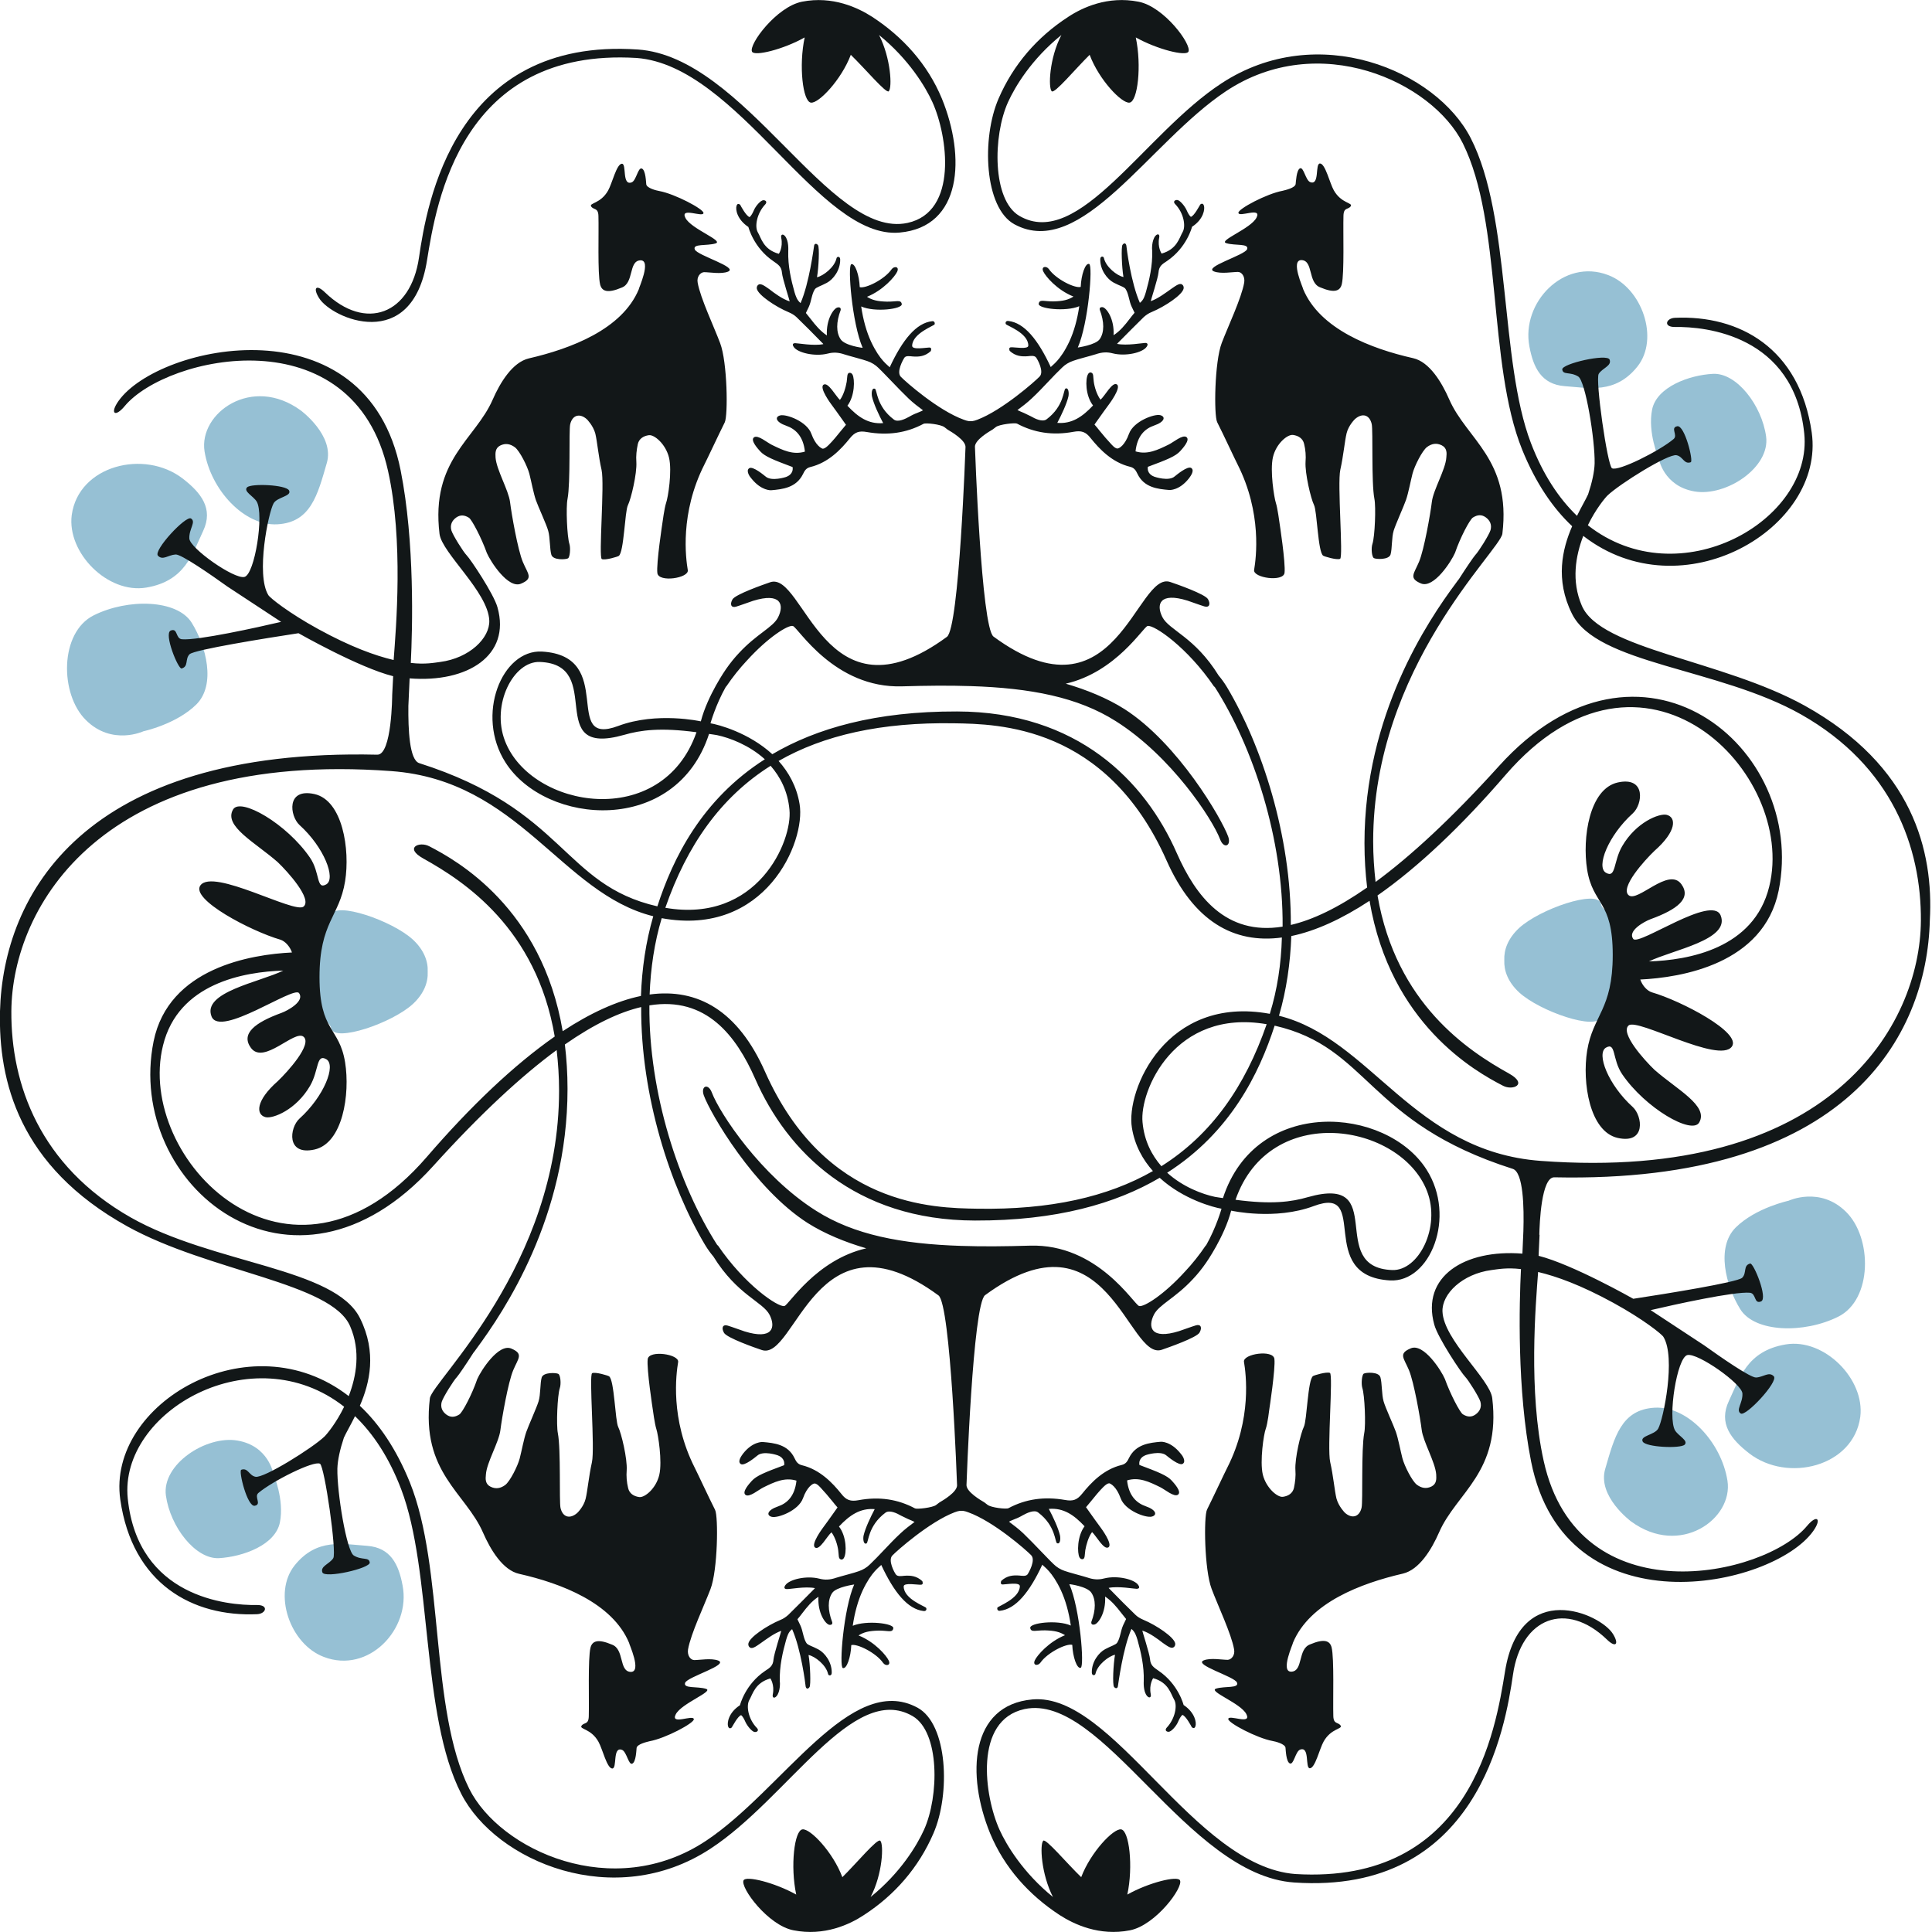 <?xml version="1.0" encoding="utf-8"?>
<!-- Generator: Adobe Illustrator 25.4.1, SVG Export Plug-In . SVG Version: 6.00 Build 0)  -->
<svg version="1.1" id="Calque_1" xmlns="http://www.w3.org/2000/svg" xmlns:xlink="http://www.w3.org/1999/xlink" x="0px" y="0px"
	 viewBox="0 0 800 800" style="enable-background:new 0 0 800 800;" xml:space="preserve">
<style type="text/css">
	.st0{fill:#96C0D4;}
	.st1{fill:#121718;}
</style>
<g>
	<g>
		<path class="st0" d="M166.7,656.5c-1.6-8.6-4.9-15.7-14.7-16.4c-9.8-0.7-20.8-3.4-30,8.1s-2,32.6,12.1,37.9
			C152.6,693.2,170.2,674.6,166.7,656.5z"/>
		<path class="st0" d="M113.2,610.3c0,0-1.9-11.6-14.9-13.8c-13-2.2-31.4,9.9-29.6,22.8c1.8,12.9,12.2,26.4,22,25.9
			c9.9-0.6,23.3-5.4,25.2-14.8C117.8,620.8,113.2,610.3,113.2,610.3z"/>
		<g>
			<path class="st0" d="M59.4,302.8c0,0-13,6.1-23.8-4.6c-10.9-10.7-11-36.3,3.2-43.4s34.6-6.6,40.6,3.1c6,9.7,10.1,25.6,1.9,33.8
				C73,299.9,59.4,302.8,59.4,302.8z"/>
			<path class="st0" d="M75.7,198.2c7.5,5.8,12.8,12.4,8.4,21.7c-4.4,9.3-7.4,20.7-23.5,23.4c-16,2.7-32.9-14.4-30.9-30
				C32.5,192.7,59.8,185.9,75.7,198.2z"/>
			<path class="st0" d="M124.6,170c0,0,14.1,10.4,10.7,21.8c-3.8,13.1-6.6,24.5-20.4,25.3c-13.8,0.8-27.7-14.4-30.2-30.2
				C82.2,171.1,104.3,155.1,124.6,170z"/>
		</g>
		<path class="st0" d="M131.4,387.8c0.9-9.2,4.2-3.5,5.8-9c1.6-5.6,25.1,2.3,33.8,10.3c4.6,4.3,6.3,9,6.1,13.3
			c0.2,4.3-1.5,9-6.1,13.3c-8.7,8-32.2,15.9-33.8,10.3c-1.6-5.6-4.9,0.2-5.8-9c-0.6-5.8-0.7-10.6-0.5-14.6
			C130.8,398.4,130.9,393.6,131.4,387.8z"/>
		<path class="st0" d="M633.3,143.5c1.6,8.6,4.9,15.7,14.7,16.4c9.8,0.7,20.8,3.4,30-8.1c9.2-11.5,2-32.6-12.1-37.9
			C647.4,106.8,629.8,125.4,633.3,143.5z"/>
		<path class="st0" d="M686.8,189.7c0,0,1.9,11.6,14.9,13.8c13,2.2,31.4-9.9,29.6-22.8c-1.8-12.9-12.2-26.4-22-25.9
			s-23.3,5.4-25.2,14.8C682.2,179.2,686.8,189.7,686.8,189.7z"/>
		<g>
			<path class="st0" d="M740.6,497.2c0,0,13-6.1,23.8,4.6c10.9,10.7,11,36.3-3.2,43.4c-14.2,7.1-34.6,6.6-40.6-3.1
				c-6-9.7-10.1-25.6-1.9-33.8C727,500.1,740.6,497.2,740.6,497.2z"/>
			<path class="st0" d="M724.3,601.8c-7.5-5.8-12.8-12.4-8.4-21.7c4.4-9.3,7.4-20.7,23.5-23.4c16-2.7,32.9,14.4,30.9,30
				C767.5,607.3,740.2,614.1,724.3,601.8z"/>
			<path class="st0" d="M675.4,630c0,0-14.1-10.4-10.7-21.8c3.8-13.1,6.6-24.5,20.4-25.3c13.8-0.8,27.7,14.4,30.2,30.2
				S695.7,644.9,675.4,630z"/>
		</g>
		<path class="st0" d="M668.6,412.2c-0.9,9.2-4.2,3.5-5.8,9c-1.6,5.6-25.1-2.3-33.8-10.3c-4.6-4.3-6.3-9-6.1-13.3
			c-0.2-4.3,1.5-9,6.1-13.3c8.7-8,32.2-15.9,33.8-10.3c1.6,5.6,4.9-0.2,5.8,9c0.6,5.8,0.7,10.6,0.5,14.6
			C669.2,401.6,669.1,406.4,668.6,412.2z"/>
	</g>
	<g>
		<path class="st1" d="M176.8,107.9c3.9-24.1,14.1-88.3,86.8-83.9c42.1,3.2,75.5,75.3,108.9,72.3c25.9-2.3,27.4-31.3,17.5-55.5
			c-5.9-14.2-16.1-25.5-28.8-33.8c-5.9-3.8-16.4-8.8-29.1-6.3c-10.6,2.1-22.2,17.8-20.7,20.7c1,2,12.9-0.9,21.8-5.9
			c-2.5,11.6-0.8,26.6,2.6,27c3.2,0.4,12.6-9.5,16.5-19.8c6,5.8,14.6,16.1,15.7,15.1c1.5-1.4,0.9-13.7-4-23.3
			c12.3,10,19.2,21.4,22.1,27.8c6.3,13.9,10.8,45.4-10.3,50c-32.4,7-67.3-68.8-111.7-71.8c0,0,0,0,0,0
			c-76.1-5.2-87.4,64.2-90.6,86.1c-3.4,23.6-22.1,30.7-38.9,14.5c-3.7-3.6-5.1-1.9-2.5,2.3C137.3,131.9,170.6,146.5,176.8,107.9z"/>
		<path class="st1" d="M623.2,692.1c-3.9,24.1-14.1,88.3-86.8,83.9c-42.1-3.2-75.5-75.3-108.9-72.3c-25.9,2.3-27.4,31.3-17.5,55.5
			c5.9,14.2,16.1,25.5,28.8,33.8c5.9,3.8,16.4,8.8,29.1,6.3c10.6-2.1,22.2-17.8,20.7-20.7c-1-2-12.9,0.9-21.8,5.9
			c2.5-11.6,0.8-26.6-2.6-27c-3.2-0.4-12.6,9.5-16.5,19.8c-6-5.8-14.6-16.1-15.7-15.1c-1.5,1.4-0.9,13.7,4,23.3
			c-12.3-10-19.2-21.4-22.1-27.8c-6.3-13.9-10.8-45.4,10.3-50c32.4-7,67.3,68.8,111.7,71.8c0,0,0,0,0,0
			c76.1,5.2,87.4-64.2,90.6-86.1c3.4-23.6,22.1-30.7,38.9-14.5c3.7,3.6,5.1,1.9,2.5-2.3C662.7,668.1,629.4,653.5,623.2,692.1z"/>
		<path class="st1" d="M747.3,292.2c-34.1-18.9-84.6-23.3-92.3-41.4c-4.4-10.2-2.6-20.6,0.6-28.9c41,31.8,100.2-3.2,94.6-42.8
			c-5-35-30-48.7-56.7-47.5c-3.7,0.2-4.9,3.9,0.2,3.8c12.2-0.2,49.2,3.2,53.4,44.1c3.7,36.1-51.8,67.7-89.6,38
			c3.2-6.6,7-11.2,8.1-12.3c5-4.8,25.2-17.4,28.6-16.7c2.7,0.5,3.1,3.9,5.9,2.9c1.2-0.4-2.5-15.5-5.6-14.9c-3,0.6,0.4,3.7-1.5,5.3
			c-5.8,4.9-22.9,13.5-25.5,12.1c-1.9-1.1-7-36.7-5.5-39.1s5.5-3.3,4.5-5.9c-1-2.6-19.9,1.7-19.6,4.1c0.3,2.4,3.2,0.8,6.6,2.9
			c3,1.8,7,26.3,6.8,36c-0.1,3.5-1.1,8-2.7,12.8c-1,2.2-2.8,5.2-4.6,8.9c-7.5-7.2-14.1-17.1-19.1-30.2c-13-34.1-8.1-93.4-24.9-126.2
			c-14.3-28-63.4-48.8-103.2-22.7c-32,20.9-59.1,69.2-83.7,54.9c-11.3-6.6-11-33.2-4.7-47.1c2.9-6.4,9.7-17.8,22.1-27.8
			c-5,9.5-5.5,21.9-4,23.3c1.2,1.1,9.8-9.3,15.7-15.1c3.9,10.4,13.3,20.2,16.5,19.8c3.4-0.4,5.1-15.3,2.6-27c9,5,20.8,7.9,21.8,5.9
			c1.5-2.9-10.1-18.7-20.7-20.7c-12.7-2.5-23.2,2.4-29.1,6.3c-12.8,8.3-22.7,19.7-28.8,33.8c-7.1,16.3-6,45.3,6.6,52.1
			c27.6,14.9,55.8-34,87.5-55.1c38.5-25.6,85.4-3.9,98.1,21.5c16.5,33.1,10.2,91.2,24.6,126.9c5.6,13.8,12.7,24.2,20.7,31.7
			c-4.1,9.4-7.1,22.1-0.1,36.2c10.3,21,60.8,22.4,95,41.8c37.7,21.4,49.7,55.1,49.5,85.4c-0.3,43-37.1,108.3-157.4,99.4
			c-52.9-3.9-70.3-50.6-108.4-60.1c3.1-10.6,4.7-21.8,5.1-33c10.1-2.1,21-7.1,32.4-14.6c8.6,51,43.8,70.7,55.3,76.6
			c4,2.1,10.5-0.6,2.4-5.1c-16.9-9.4-46.7-28.9-54.4-73.7c16.9-11.8,34.9-28.9,53-49.9c57.2-66.2,120.8-0.7,109.2,46.2
			c-6.3,25.8-33.6,30.5-49.8,31c9.8-4.8,33.7-8.9,29.7-19c-3.5-8.9-33.9,12.7-36.2,9.7c-2.5-3.3,4.5-7.2,7.2-8.2
			c11-4,17-8.6,12.7-14.5c-5.3-7.2-18.1,7.7-21.8,4.6c-3.7-3.1,6.6-14.5,10.7-18.4c9.2-8.1,9.1-13.9,5-14.9c-3-0.7-12.6,3-18.4,13
			c-3.7,6.4-2.5,13.4-6.7,11c-4.2-2.4,0.9-15.4,11.1-24.6c4.1-3.7,5.6-15.4-6.2-12.8c-11.8,2.6-14.8,23-12.7,36.1
			c2.4,14.8,10.6,12.5,10.6,35.3c0,22.8-8.2,24.9-10.6,39.7c-2.1,13.1,1,33.5,12.7,36.1c11.8,2.6,10.2-9.1,6.2-12.8
			c-10.2-9.2-15.2-22.2-11.1-24.6c4.2-2.4,2.5,4.8,6.7,11c9.6,14.1,28.9,25.2,31.9,20c4-6.9-9.3-13.7-18.5-21.8
			c-4.1-3.9-14.4-15.3-10.7-18.4c3.7-3.1,37.4,16,42.7,8.8c4.3-5.8-21-19-33.1-22.5c-1.9-0.6-3.9-2.7-4.8-5.3
			c16.8-0.8,51.1-6.3,57.3-36.8c12-59.5-57.4-116.3-115.8-51.6c-19.8,21.9-36.7,37.4-51.1,48c-0.6-5.3-1-10.9-1-16.8
			c0-72.2,52.6-120.4,53.5-127.4c3.7-30.7-14.8-39.1-22-55.6c-3.1-7.1-8.2-15.6-15-17.1c-17.3-3.9-38.6-12-45.5-28.6
			c0.2-0.1-5.5-12.2-0.6-12c4.9,0.3,2.5,9.4,7.7,11.3c5.9,2.5,8.2,1.5,8.9-1.3c1.1-4.6,0.5-21.8,0.7-28.4c0.1-3.6,2-2.4,3-3.9
			c1-1.5-3.9-1.1-7-6.6c-1.7-3-3.5-11-5.7-11.1c-2.2-0.1,0,9.3-4.1,7.7c-1.9-0.8-2.7-6.4-4.2-5.7s-1.7,5.8-1.8,6.5
			c-0.2,1.6-4.2,2.5-5.4,2.8c-6.6,1.2-18.4,7.5-18.3,9.1c0.1,2.1,9.8-2.6,7.5,2c-2.3,4.6-16.1,9.6-12.5,10.6c3.6,1.1,9.5,0,8.6,2.5
			c-1,2.5-18.3,7.4-13.7,9.2c2.9,1.1,7.6,0.2,9.9,0.2c1.5,0,3,1.8,2.6,4.4c-1.1,6.4-6.8,18.4-9.3,25c-3,7.8-3.3,29.9-1.9,32.8
			c2.4,4.7,7.7,16.1,8.4,17.4c10.3,20.3,7.7,39,6.9,43.8c-0.5,3.3,12.1,5.1,12.6,1.2c0.5-4-2.1-20.8-2.1-20.8s-0.8-6.1-1.5-8.2
			c-0.7-2.1-2.5-13.3-1.2-18.9c1.3-5.6,6-9.5,8.3-9.2c2.3,0.3,4.1,1.5,4.6,3.7c0.6,2.4,0.8,5,0.6,7.4c-0.3,4.8,2.2,15.3,3.5,17.9
			c1.3,2.6,1.6,19.5,3.8,21c0.4,0.3,5.6,1.9,7,1.3c1.4-0.6-1.2-31.1,0.1-36.9c1.3-5.8,1.8-11.8,2.6-15.1s3.4-5.8,3.5-5.9
			c3-2.6,6-1.8,6.9,2.1c0.6,2.7-0.2,24.2,1.1,30.9c0.7,3.4,0.2,15.7-0.8,18.7c-0.6,1.7-0.3,5.4,0.6,5.9c0.8,0.5,6.2,0.8,6.9-1.5
			c0.7-2.4,0.4-7,1.3-9.9c0.8-2.6,4.2-10.1,5.1-12.7c1-2.9,1.9-7.8,2.7-10.9c0.8-3.1,4-9.5,6-11c1.9-1.4,3.9-1.8,6.1-0.7
			c2.2,1.1,2.1,3.2,1.9,5c-0.3,5-5.4,13.4-6,18.4s-3.2,19.8-5.3,24.8c-2.1,5-4.4,6.8,0.8,9c5.3,2.2,12.6-9.2,14.1-12.7
			c2.1-6.2,6.1-13.8,7.4-14.6c1.9-1.2,3.6-1.3,5.3-0.1c1.8,1.3,2.6,3.1,2,5.3c-0.6,2-5,9-6.3,10.3c-0.8,0.9-3.8,5.3-6.8,10
			c-0.4,0.5-0.8,1-1.2,1.6C591.2,257.1,565,296,565,349.1c0,6.5,0.4,12.6,1.1,18.4c-12.2,8.5-22.6,13.4-31.6,15.5
			c0.2-36.9-12.1-74.4-26.4-98.4c-1.2-2-2.4-3.6-3.5-4.9c-9.9-16-20.5-18.7-23.3-24.2c-2.6-5.2-1.2-10.4,10.4-6.8
			c2.4,0.8,5,1.8,7,2.4c2,0.6,2.7-0.9,1.5-3c-1.2-2.1-12.9-6.2-15.6-7.1c-14.1-4.9-22.3,60-73.2,22.6c-5.1-3.7-7.7-78.6-7.7-78.7
			c0.1-2.8,5.7-6.1,7.4-7.1l1.3-1c1.5-1.1,7.8-1.8,8.7-1.4c7.1,3.8,14.8,5,23.4,3.4c3.3-0.6,5.1,0,7.1,2.6
			c3.7,4.6,8.9,10.1,16.4,11.9c1.6,0.4,2.3,1.4,3,2.9c2.7,5.7,8.4,6.3,13.2,6.7c0,0,4.1,0.3,8.1-4.8c0.5-0.7,2.5-3.2,1-4.3
			c-1.5-1.1-6.4,3.1-6.8,3.4c-2.5,2.3-8.5,0.2-8.5,0.2c-0.8-0.3-3.1-1.3-2.7-4.1c8.1-3,11.5-4.4,13.4-6.5c1-1.1,4.2-4.6,2.6-5.8
			c-1.6-1.2-5.5,2.2-7.4,3.1c-4.5,2.2-8.8,4.3-13.7,2.8c0.7-6.5,3.9-9.4,7.7-10.7c4.4-1.5,4.9-3.7,2.5-4.3c-2.4-0.6-11,2.5-12.9,7.7
			c-1.7,4.8-4.1,6.1-4.7,6.1c-0.6,0.1-1.4-0.4-2.5-1.6c-1.7-1.8-3.4-3.8-5.1-5.9c-0.6-0.8-1.3-1.6-2-2.4c0.6-0.8,1.1-1.6,1.7-2.4
			c1.5-2.1,2.9-4.1,4.4-6.1c0,0,5.1-6.8,3.2-8.1c-1.9-1.3-5,4.8-6.8,6.3c-1.5-2-2.5-5.2-2.8-7.5c-0.3-2.1,0-3.3-1-3.7
			c-0.4-0.2-1-0.1-1.4,0.7c-1.1,1.9-1.1,8.8,2.1,12.9c-4.4,4.7-8.8,7.7-14.8,7.2c1.8-3.4,3.9-7.9,4.6-10.9c0.3-1.3,0.1-3.9-1.2-3.3
			c-0.9,0.4-0.5,7.2-7.8,12.7c-1.7,1.3-4.8-0.2-6.5-1.2c-0.6-0.3-2.5-1.2-2.9-1.4c-1-0.4-1.9-0.8-2.7-1.2c2-1.5,4-3,5.9-4.8
			c2.5-2.3,4.8-4.8,7.1-7.2c1.8-1.9,3.6-3.8,5.5-5.6c1.2-1.2,2.8-2.2,4.6-2.8c1.5-0.6,7.8-2.2,9.3-2.7c2.6-0.9,4.7-1,7-0.4
			c5.4,1.4,12.5-0.3,14.1-2.7c0.7-1,0.4-1.6-0.6-1.6s-7.6,1.2-11.6,0.4c0-0.1,0.1-0.2,0.1-0.2l0.8-0.8c3.3-3.3,6.7-6.8,10.1-10.1
			c0.9-0.8,2-1.6,3.3-2.1c5.5-2.3,12.7-7.1,13.2-9.7c0.1-0.5,0-1-0.3-1.4c-1-1.2-2.5-0.1-4.8,1.5c-2,1.4-5.5,4.1-8.5,5.1
			c0-0.3,3-9.5,3.2-11.8c0.2-2.7,1.5-3.5,3.5-4.8c8.3-5.6,10.4-14.2,10.4-14.2c4.8-3.1,5.4-7.4,4.9-8.8c-0.5-1.4-1.5-0.4-1.5-0.4
			c-0.4,0.6-2.5,4.7-3.9,5.1c-0.8-0.7-1.3-1.8-1.8-2.9c-0.8-1.7-2.8-4.1-3.9-4.1c-1.1,0-1.7,0.8-0.8,1.7c3.6,3.7,4.5,9.2,3.1,11.6
			c-1.4,2.4-2.3,7.1-8.7,8.9c0,0-1.8-2.6-1-6.6c0.3-1.4-0.6-1.8-1.5-0.8c-1.7,1.9-1.5,6-1.4,6.2c0.2,6.2-1.2,12.1-2.6,17.1
			c-0.5,1.6-0.9,3.3-2.5,4.5c-3.7-8.3-5.5-22.6-5.6-23.7c-0.2-1.1-1-1.2-1.6-0.3c-0.6,0.8-0.3,9.3,0.4,13.3
			c-2.6-0.5-7.3-4.1-8.1-7.9c-0.2-0.8-1.5-0.8-1.5,0.5c-0.1,4.5,2.9,8.3,5.5,9.7c2.6,1.4,4.5,1.8,5,2.7c1.3,2,1.4,5,2.5,7.3
			c0.4,0.8,0.8,1.6,1.2,2.5c-0.7,0.8-1.4,1.7-2,2.5c-2,2.6-4,5.1-6.7,6.8c0.4-6.7-2.9-11.3-4.5-11.6c-1.6-0.2-1.2,1.1-1.2,1.1
			c1.9,5,1.9,9.3,0,12.1c-1.7,2.5-9.2,3.5-9.1,3.5c4.4-10.1,6.3-34.1,4.7-34.6c-1.6-0.5-3.3,4.5-3.5,9.5c-2.4,0.7-10.3-3.2-13.2-7.4
			c-1-1.4-3.3-1.1-2.3,1c0.9,2,5.7,7.7,12.5,10.4c-2.2,1.4-4.4,1.9-8.2,2c-3.8,0.1-5.9-1.1-6.2,1c-0.3,2,11.1,3.4,16.8,1
			c-0.8,5.5-2.2,10.5-4.1,14.6c-3.7,7.9-7.1,9.8-7.7,10.6c-5.3-11.4-11-18.4-17.6-19.1c-1-0.1-1.3,0.7-1,1.3
			c0.2,0.6,9.3,3.6,9.3,8.9c0,1.7-5.8,0.6-7.1,0.7c-1.3,0-0.6,1.5-0.6,1.5c2.4,2.2,4.9,2.4,7.5,2.2c1-0.1,2.7-0.4,3.4,0.5
			s3.4,5.9,1.5,7.9c-1.9,2-15.5,14-25.8,17.9c-1.8,0.7-2.6,0.6-2.8,0.6v0c0,0,0,0,0,0c0,0,0,0,0,0v0c-0.2,0-1,0.1-2.8-0.6
			C388.5,170,374.9,158,373,156c-1.9-2,0.9-7,1.5-7.9s2.3-0.6,3.4-0.5c2.6,0.2,5.1,0,7.5-2.2c0,0,0.7-1.5-0.6-1.5
			c-1.3,0-7.1,1.1-7.1-0.7c0.1-5.2,9.1-8.3,9.3-8.9s-0.1-1.4-1-1.3c-6.6,0.7-12.3,7.7-17.6,19.1c-0.7-0.9-4-2.7-7.7-10.6
			c-1.9-4.1-3.3-9.1-4.1-14.6c5.6,2.5,17.1,1.1,16.8-1c-0.3-2-2.4-0.9-6.2-1c-3.8-0.1-6-0.6-8.2-2c6.7-2.7,11.6-8.4,12.5-10.4
			c1-2.2-1.3-2.4-2.3-1c-2.9,4.2-10.8,8.1-13.2,7.4c-0.2-4.9-1.9-10-3.5-9.5s0.3,24.5,4.7,34.6c0,0.1-7.4-0.9-9.1-3.5
			c-1.9-2.8-1.9-7.1,0-12.1c0,0,0.3-1.4-1.2-1.1c-1.6,0.2-4.9,4.9-4.5,11.6c-2.7-1.8-4.7-4.2-6.7-6.8c-0.7-0.8-1.3-1.7-2-2.5
			c0.4-0.8,0.8-1.6,1.2-2.5c1.1-2.4,1.2-5.3,2.5-7.3c0.6-0.9,2.4-1.3,5-2.7c2.6-1.4,5.6-5.2,5.5-9.7c0-1.3-1.3-1.3-1.5-0.5
			c-0.8,3.8-5.6,7.4-8.1,7.9c0.7-4,1.1-12.4,0.4-13.3c-0.6-0.8-1.5-0.7-1.6,0.3c-0.2,1.1-2,15.4-5.6,23.7c-1.5-1.2-2-2.9-2.5-4.5
			c-1.4-5-2.8-10.9-2.6-17.1c0-0.2,0.3-4.3-1.4-6.2c-0.9-1-1.8-0.6-1.5,0.8c0.8,4-1,6.6-1,6.6c-6.5-1.8-7.3-6.6-8.7-8.9
			c-1.4-2.4-0.4-7.9,3.1-11.6c0.8-0.9,0.3-1.7-0.8-1.7s-3.2,2.4-3.9,4.1c-0.5,1.1-1,2.2-1.8,2.9c-1.4-0.4-3.6-4.5-3.9-5.1
			c0,0-1.1-1-1.5,0.4c-0.5,1.4,0.1,5.6,4.9,8.8c0,0,2.1,8.6,10.4,14.2c2,1.4,3.3,2.2,3.5,4.8c0.2,2.3,3.2,11.5,3.2,11.8
			c-3-0.9-6.6-3.6-8.5-5.1c-2.3-1.6-3.8-2.7-4.8-1.5c-0.3,0.4-0.4,0.9-0.3,1.4c0.6,2.6,7.7,7.4,13.2,9.7c1.2,0.5,2.4,1.2,3.3,2.1
			c3.4,3.3,6.8,6.7,10.1,10.1l0.8,0.8c0,0,0.1,0.1,0.1,0.2c-4,0.8-10.5-0.4-11.6-0.4s-1.3,0.6-0.6,1.6c1.5,2.3,8.6,4.1,14.1,2.7
			c2.3-0.6,4.4-0.5,7,0.4c1.5,0.5,7.7,2.1,9.3,2.7c1.8,0.6,3.4,1.6,4.6,2.8c1.9,1.8,3.7,3.8,5.5,5.6c2.3,2.4,4.7,4.9,7.1,7.2
			c1.9,1.8,3.9,3.3,5.9,4.8c-0.9,0.5-1.8,0.8-2.7,1.2c-0.4,0.1-2.3,1-2.9,1.4c-1.8,1-4.9,2.5-6.5,1.2c-7.3-5.5-6.9-12.4-7.8-12.7
			c-1.4-0.6-1.5,2-1.2,3.3c0.7,3,2.8,7.5,4.6,10.9c-6.1,0.5-10.4-2.5-14.8-7.2c3.1-4.1,3.1-11,2.1-12.9c-0.4-0.7-1-0.8-1.4-0.7
			c-0.9,0.3-0.7,1.5-1,3.7c-0.4,2.3-1.3,5.5-2.8,7.5c-1.7-1.5-4.9-7.6-6.8-6.3c-1.9,1.3,3.2,8.1,3.2,8.1c1.5,2,2.9,4,4.4,6.1
			c0.6,0.8,1.1,1.6,1.7,2.4c-0.7,0.8-1.3,1.6-2,2.4c-1.7,2.1-3.3,4.1-5.1,5.9c-1.1,1.1-1.9,1.6-2.5,1.6c-0.6-0.1-3-1.4-4.7-6.1
			c-1.8-5.2-10.4-8.3-12.9-7.7c-2.4,0.6-1.9,2.8,2.5,4.3c3.7,1.3,7,4.2,7.7,10.7c-4.9,1.5-9.2-0.6-13.7-2.8
			c-1.9-0.9-5.8-4.3-7.4-3.1c-1.6,1.2,1.6,4.7,2.6,5.8c1.9,2.1,5.4,3.5,13.4,6.5c0.4,2.8-1.9,3.8-2.7,4.1c0,0-6,2-8.5-0.2
			c-0.4-0.3-5.3-4.5-6.8-3.4c-1.5,1.1,0.4,3.7,1,4.3c4.1,5.1,8.1,4.8,8.1,4.8c4.7-0.4,10.4-1,13.2-6.7c0.7-1.5,1.4-2.5,3-2.9
			c7.5-1.8,12.7-7.3,16.4-11.9c2.1-2.6,3.8-3.2,7.1-2.6c8.6,1.5,16.3,0.4,23.4-3.4c0.9-0.5,7.2,0.2,8.7,1.4l1.3,1
			c1.7,1,7.3,4.3,7.4,7.1c0,0.1-2.6,75-7.7,78.7c-50.9,37.4-59.1-27.5-73.2-22.6c-2.6,0.9-14.4,5-15.6,7.1c-1.2,2.1-0.5,3.6,1.5,3
			c2-0.6,4.6-1.6,7-2.4c11.6-3.6,13,1.6,10.4,6.8c-2.1,4.2-8.8,6.8-16.2,14.8l0,0c-1.8,1.9-3.6,4.1-5.4,6.7c0,0-7.6,10.8-10.4,21.6
			c0,0-18.2-4.1-34.2,1.9c-23.8,8.9-0.3-29-31.6-30.8c-16.6-0.9-27.6,26.3-15.1,45.9c16.7,26.2,70.6,30.4,84.3-11.8
			c1.2,0.2,2.3,0.3,3.3,0.5c5.2,1.1,13.3,4.1,19.8,10c-26.2,16.7-38.1,41.1-44.5,60.9c-39.3-9-38-40-98.6-59.3
			c-4.1-1.3-4.6-14-4.5-23.7l0,0l0.5-11c0-0.2,0-0.3,0-0.3l0,0l0-0.1c24,1.9,42-9.5,36.4-29.4c-1.5-5.5-11.2-20-12.8-21.6
			c-1.3-1.3-5.7-8.3-6.3-10.3c-0.6-2.2,0.2-4,2-5.3c1.7-1.2,3.4-1.1,5.3,0.1c1.2,0.8,5.2,8.4,7.4,14.6c1.5,3.5,8.8,14.9,14.1,12.7
			c5.3-2.2,2.9-4,0.8-9c-2.1-5-4.7-19.9-5.3-24.8c-0.6-4.9-5.6-13.3-6-18.4c-0.1-1.9-0.2-3.9,1.9-5c2.2-1.1,4.2-0.7,6.1,0.7
			c2,1.5,5.2,7.9,6,11c0.8,3.1,1.7,8,2.7,10.9c0.9,2.6,4.4,10.1,5.1,12.7c0.8,2.8,0.6,7.5,1.3,9.9s6.1,2,6.9,1.5
			c0.8-0.5,1.1-4.2,0.6-5.9c-1-3-1.5-15.3-0.8-18.7c1.3-6.8,0.5-28.3,1.1-30.9c0.9-3.9,4-4.7,6.9-2.1c0.1,0.1,2.6,2.6,3.5,5.9
			c0.8,3.3,1.3,9.4,2.6,15.1c1.3,5.8-1.3,36.2,0.1,36.9c1.4,0.6,6.6-1,7-1.3c2.2-1.5,2.5-18.4,3.8-21c1.3-2.6,3.8-13.1,3.5-17.9
			c-0.2-2.5,0.1-5,0.6-7.4c0.5-2.2,2.3-3.4,4.6-3.7c2.2-0.3,6.9,3.6,8.3,9.2s-0.4,16.8-1.2,18.9c-0.7,2.1-1.5,8.2-1.5,8.2
			s-2.6,16.9-2.1,20.8c0.5,4,13.1,2.1,12.6-1.2c-0.8-4.8-3.4-23.5,6.9-43.8c0.7-1.3,6-12.6,8.4-17.4c1.4-2.9,1.1-24.9-1.9-32.8
			c-2.5-6.7-8.2-18.7-9.3-25c-0.5-2.5,1.1-4.3,2.6-4.4c2.4,0,7.1,0.9,9.9-0.2c4.6-1.8-12.7-6.7-13.7-9.2c-1-2.5,4.9-1.4,8.6-2.5
			c3.6-1.1-10.2-6-12.5-10.6s7.4,0,7.5-2c0.1-1.6-11.8-7.9-18.3-9.1c-1.2-0.2-5.2-1.2-5.4-2.8c-0.1-0.7-0.2-5.8-1.8-6.5
			c-1.6-0.7-2.3,4.9-4.2,5.7c-4.2,1.6-2-7.8-4.1-7.7c-2.2,0.1-4,8.1-5.7,11.1c-3.1,5.5-8,5.1-7,6.6c1,1.5,2.9,0.4,3,3.9
			c0.2,6.6-0.4,23.8,0.7,28.4c0.7,2.8,3,3.8,8.9,1.3c5.2-1.9,2.8-11,7.7-11.3c4.9-0.3-0.8,11.9-0.6,12
			c-6.9,16.6-28.2,24.6-45.5,28.6c-6.8,1.6-11.9,10-15,17.1c-7.2,16.5-25.7,24.9-22,55.6c1,7.9,20.1,24,20.6,35.8
			c0.3,7.3-8.2,15.6-20.3,17.2c-2.4,0.3-6.2,1.1-12.2,0.4c0.7-14,1.7-50-4.2-79.7c-14-70.6-100-52.4-116.8-28.8
			c-3.7,5.2-1.5,7,2.5,2.2c17.5-21.1,94.8-38,109.1,26.9c6.4,28.8,3.3,64.8,2.3,78.2c-7.6-1.8-17.7-5.4-31.2-12.8
			c-12.4-6.8-20.1-13-20.7-14.1c-5.2-8.5,0-34.1,2.2-38c1.5-2.6,7.6-2.9,6.4-5.3c-1.2-2.4-15.7-3-17.4-1.3c-1.6,1.7,2.6,3.6,4,5.9
			c3.1,5.3-0.8,30.2-5.1,31.2c-4.3,1-22.6-11.9-22.8-15.9s2.9-6.9,0.7-8.3c-2.1-1.4-15.7,13.2-13.7,15.4c2,2.1,4.2-0.3,7.3-0.5
			c2.3-0.2,14.8,8.5,21.5,13.3l22.2,14.6c-9.8,2.3-34.7,7.8-41.1,7.2c-2.7-0.3-1.6-4.8-4.6-3.6c-3,1.2,3.1,16.1,4.5,15.7
			c3-0.8,1.3-3.9,3.3-5.9c2-1.9,32-6.7,45.1-8.7c0,0,25.1,14.3,39.2,17.8l-0.4,7.8c0,0-0.1,24.9-6.2,24.7
			C34.2,309.7,1.3,370.7,0,418.7c-0.7,28.9,7.8,64.2,52.7,89.1c34.1,18.9,84.6,23.3,92.3,41.4c4.4,10.2,2.6,20.6-0.6,28.9
			c-41-31.8-100.2,3.2-94.6,42.8c5,35,30,48.7,56.7,47.5c3.7-0.2,4.9-3.9-0.2-3.8c-12.2,0.2-49.2-3.2-53.4-44.1
			c-3.7-36.1,51.8-67.7,89.6-38c-3.2,6.6-7,11.2-8.1,12.3c-5,4.8-25.2,17.4-28.6,16.7c-2.7-0.5-3.1-3.9-5.9-2.9
			c-1.2,0.4,2.5,15.5,5.6,14.9c3-0.6-0.4-3.7,1.5-5.3c5.8-4.9,22.9-13.5,25.5-12.1c1.9,1.1,7,36.7,5.5,39.1s-5.5,3.3-4.5,5.9
			c1,2.6,19.9-1.7,19.6-4.1c-0.3-2.4-3.2-0.8-6.6-2.9c-3-1.8-7-26.3-6.8-36c0.1-3.5,1.1-8,2.7-12.8c1-2.2,2.8-5.2,4.6-8.9
			c7.5,7.2,14.1,17.1,19.1,30.2c13,34.1,8.1,93.4,24.9,126.2c14.3,28,63.4,48.8,103.2,22.7c32-20.9,59.1-69.2,83.7-54.9
			c11.3,6.6,11,33.2,4.7,47.1c-2.9,6.4-9.7,17.8-22.1,27.8c5-9.5,5.5-21.9,4-23.3c-1.2-1.1-9.8,9.3-15.7,15.1
			c-3.9-10.4-13.3-20.2-16.5-19.8c-3.4,0.4-5.1,15.3-2.6,27c-9-5-20.8-7.9-21.8-5.9c-1.5,2.9,10.1,18.7,20.7,20.7
			c12.7,2.5,23.2-2.4,29.1-6.3c12.8-8.3,22.7-19.7,28.8-33.8c7.1-16.3,6-45.3-6.6-52.1c-27.6-14.9-55.8,34-87.5,55.1
			c-38.5,25.6-85.4,3.9-98.1-21.5c-16.5-33.1-10.2-91.2-24.6-126.9c-5.6-13.8-12.7-24.2-20.7-31.7c4.1-9.4,7.1-22.1,0.1-36.2
			c-10.3-21-60.8-22.4-95-41.8C16.5,482.7,4.5,449,4.7,418.7c0.3-43,37.1-108.3,157.4-99.4c52.9,3.9,70.3,50.6,108.4,60.1
			c-3.1,10.6-4.7,21.8-5.1,33c-10.1,2.1-21,7.1-32.4,14.6c-8.6-51-43.8-70.7-55.3-76.6c-4-2.1-10.5,0.6-2.4,5.1
			c16.9,9.4,46.8,28.9,54.4,73.7c-16.9,11.8-34.9,28.9-53,49.9c-57.2,66.2-120.8,0.7-109.2-46.2c6.3-25.8,33.6-30.5,49.8-31
			c-9.8,4.8-33.7,8.9-29.7,19c3.5,8.9,33.9-12.7,36.2-9.7c2.5,3.3-4.5,7.2-7.2,8.2c-11,4-17,8.6-12.7,14.5
			c5.3,7.2,18.1-7.7,21.8-4.6c3.7,3.1-6.6,14.5-10.7,18.4c-9.2,8.1-9.1,13.9-5,14.9c3,0.7,12.6-3,18.4-13c3.7-6.4,2.5-13.4,6.7-11
			c4.2,2.4-0.9,15.4-11.1,24.6c-4.1,3.7-5.6,15.4,6.2,12.8c11.8-2.6,14.8-23,12.7-36.1c-2.4-14.8-10.6-12.5-10.6-35.3
			c0-22.8,8.2-24.9,10.6-39.7c2.1-13.1-1-33.5-12.7-36.1c-11.8-2.6-10.2,9.1-6.2,12.8c10.2,9.2,15.2,22.2,11.1,24.6
			c-4.2,2.4-2.5-4.8-6.7-11c-9.6-14.1-28.9-25.2-31.9-20c-4,6.9,9.3,13.7,18.5,21.8c4.1,3.9,14.4,15.3,10.7,18.4
			c-3.7,3.1-37.4-16-42.7-8.8c-4.3,5.8,21,19,33.1,22.5c1.9,0.6,3.9,2.7,4.8,5.3c-16.8,0.8-51.1,6.3-57.3,36.8
			c-12,59.5,57.4,116.3,115.8,51.6c19.8-21.9,36.7-37.4,51.1-48c0.6,5.3,1,10.9,1,16.8c0,72.2-52.6,120.4-53.5,127.4
			c-3.7,30.7,14.8,39.1,22,55.6c3.1,7.1,8.2,15.6,15,17.1c17.3,3.9,38.6,12,45.5,28.6c-0.2,0.1,5.5,12.2,0.6,12
			c-4.9-0.3-2.5-9.4-7.7-11.3c-5.9-2.5-8.2-1.5-8.9,1.3c-1.1,4.6-0.5,21.8-0.7,28.4c-0.1,3.6-2,2.4-3,3.9c-1,1.5,3.9,1.1,7,6.6
			c1.7,3,3.5,11,5.7,11.1c2.2,0.1,0-9.3,4.1-7.7c1.9,0.8,2.7,6.4,4.2,5.7c1.6-0.7,1.7-5.8,1.8-6.5c0.2-1.6,4.2-2.5,5.4-2.8
			c6.6-1.2,18.4-7.5,18.3-9.1c-0.1-2.1-9.8,2.6-7.5-2c2.3-4.6,16.1-9.6,12.5-10.6c-3.6-1.1-9.5,0-8.6-2.5c1-2.5,18.3-7.4,13.7-9.2
			c-2.9-1.1-7.6-0.2-9.9-0.2c-1.5,0-3-1.8-2.6-4.4c1.1-6.4,6.8-18.4,9.3-25c3-7.8,3.3-29.9,1.9-32.8c-2.4-4.7-7.7-16.1-8.4-17.4
			c-10.3-20.3-7.7-39-6.9-43.8c0.5-3.3-12.1-5.1-12.6-1.2c-0.5,4,2.1,20.8,2.1,20.8s0.8,6.1,1.5,8.2s2.5,13.3,1.2,18.9
			c-1.3,5.6-6,9.5-8.3,9.2c-2.3-0.3-4.1-1.5-4.6-3.7c-0.6-2.4-0.8-5-0.6-7.4c0.3-4.8-2.2-15.3-3.5-17.9c-1.3-2.6-1.6-19.5-3.8-21
			c-0.4-0.3-5.6-1.9-7-1.3c-1.4,0.6,1.2,31.1-0.1,36.9s-1.8,11.8-2.6,15.1c-0.8,3.3-3.4,5.8-3.5,5.9c-3,2.6-6,1.8-6.9-2.1
			c-0.6-2.7,0.2-24.2-1.1-30.9c-0.7-3.4-0.2-15.7,0.8-18.7c0.6-1.7,0.3-5.4-0.6-5.9c-0.8-0.5-6.2-0.8-6.9,1.5
			c-0.7,2.4-0.4,7-1.3,9.9c-0.8,2.6-4.2,10.1-5.1,12.7c-1,2.9-1.9,7.8-2.7,10.9c-0.8,3.1-4,9.5-6,11c-1.9,1.4-3.9,1.8-6.1,0.7
			c-2.2-1.1-2.1-3.2-1.9-5c0.3-5,5.4-13.4,6-18.4c0.6-4.9,3.2-19.8,5.3-24.8c2.1-5,4.4-6.8-0.8-9c-5.3-2.2-12.6,9.2-14.1,12.7
			c-2.1,6.2-6.1,13.8-7.4,14.6c-1.9,1.2-3.6,1.3-5.3,0.1c-1.8-1.3-2.6-3.1-2-5.3c0.6-2,5-9,6.3-10.3c0.8-0.9,3.8-5.3,6.8-10
			c0.4-0.5,0.8-1,1.2-1.6C208.8,542.9,235,504,235,450.9c0-6.5-0.4-12.6-1.1-18.4c12.2-8.5,22.6-13.4,31.6-15.5
			c-0.2,36.9,12.1,74.4,26.4,98.4c1.2,2,2.4,3.6,3.5,4.9c9.9,16,20.5,18.7,23.3,24.2c2.6,5.2,1.2,10.4-10.4,6.8
			c-2.4-0.8-5-1.8-7-2.4c-2-0.6-2.7,0.9-1.5,3c1.2,2.1,12.9,6.2,15.6,7.1c14.1,4.9,22.3-60,73.2-22.6c5.1,3.7,7.7,78.6,7.7,78.7
			c-0.1,2.8-5.7,6.1-7.4,7.1l-1.3,1c-1.5,1.1-7.8,1.8-8.7,1.4c-7.1-3.8-14.8-5-23.4-3.4c-3.3,0.6-5.1,0-7.1-2.6
			c-3.7-4.6-8.9-10.1-16.4-11.9c-1.6-0.4-2.3-1.4-3-2.9c-2.7-5.7-8.4-6.3-13.2-6.7c0,0-4.1-0.3-8.1,4.8c-0.5,0.7-2.5,3.2-1,4.3
			c1.5,1.1,6.4-3.1,6.8-3.4c2.5-2.3,8.5-0.2,8.5-0.2c0.8,0.3,3.1,1.3,2.7,4.1c-8.1,3-11.5,4.4-13.4,6.5c-1,1.1-4.2,4.6-2.6,5.8
			c1.6,1.2,5.5-2.2,7.4-3.1c4.5-2.2,8.8-4.3,13.7-2.8c-0.7,6.5-3.9,9.4-7.7,10.7c-4.4,1.5-4.9,3.7-2.5,4.3c2.4,0.6,11-2.5,12.9-7.7
			c1.7-4.8,4.1-6.1,4.7-6.1c0.6-0.1,1.4,0.4,2.5,1.6c1.7,1.8,3.4,3.8,5.1,5.9c0.6,0.8,1.3,1.6,2,2.4c-0.6,0.8-1.1,1.6-1.7,2.4
			c-1.5,2.1-2.9,4.1-4.4,6.1c0,0-5.1,6.8-3.2,8.1c1.9,1.3,5-4.8,6.8-6.3c1.5,2,2.5,5.2,2.8,7.5c0.3,2.1,0,3.3,1,3.7
			c0.4,0.2,1,0.1,1.4-0.7c1.1-1.9,1.1-8.8-2.1-12.9c4.4-4.7,8.8-7.7,14.8-7.2c-1.8,3.4-3.9,7.9-4.6,10.9c-0.3,1.3-0.1,3.9,1.2,3.3
			c0.9-0.4,0.5-7.2,7.8-12.7c1.7-1.3,4.8,0.2,6.5,1.2c0.6,0.3,2.5,1.2,2.9,1.4c1,0.4,1.9,0.8,2.7,1.2c-2,1.5-4,3-5.9,4.8
			c-2.5,2.3-4.8,4.8-7.1,7.2c-1.8,1.9-3.6,3.8-5.5,5.6c-1.2,1.2-2.8,2.2-4.6,2.8c-1.5,0.6-7.8,2.2-9.3,2.7c-2.6,0.9-4.7,1-7,0.4
			c-5.4-1.4-12.5,0.3-14.1,2.7c-0.7,1-0.4,1.6,0.6,1.6c1.1,0.1,7.6-1.2,11.6-0.4c0,0.1-0.1,0.2-0.1,0.2l-0.8,0.8
			c-3.3,3.3-6.7,6.8-10.1,10.1c-0.9,0.8-2,1.6-3.3,2.1c-5.5,2.3-12.7,7.1-13.2,9.7c-0.1,0.5,0,1,0.3,1.4c1,1.2,2.5,0.1,4.8-1.5
			c2-1.4,5.5-4.1,8.5-5.1c0,0.3-3,9.5-3.2,11.8c-0.2,2.7-1.5,3.5-3.5,4.8c-8.3,5.6-10.4,14.2-10.4,14.2c-4.8,3.1-5.4,7.4-4.9,8.8
			s1.5,0.4,1.5,0.4c0.4-0.6,2.5-4.7,3.9-5.1c0.8,0.7,1.3,1.8,1.8,2.9c0.8,1.7,2.8,4.1,3.9,4.1c1.1,0,1.7-0.8,0.8-1.7
			c-3.6-3.7-4.5-9.2-3.1-11.6c1.4-2.4,2.3-7.1,8.7-8.9c0,0,1.8,2.6,1,6.6c-0.3,1.4,0.6,1.8,1.5,0.8c1.7-1.9,1.5-6,1.4-6.2
			c-0.2-6.2,1.2-12.1,2.6-17.1c0.5-1.6,0.9-3.3,2.5-4.5c3.7,8.3,5.5,22.6,5.6,23.7c0.2,1.1,1,1.2,1.6,0.3c0.6-0.8,0.3-9.3-0.4-13.3
			c2.6,0.5,7.3,4.1,8.1,7.9c0.2,0.8,1.5,0.8,1.5-0.5c0.1-4.5-2.9-8.3-5.5-9.7c-2.6-1.4-4.5-1.8-5-2.7c-1.3-2-1.4-5-2.5-7.3
			c-0.4-0.8-0.8-1.6-1.2-2.5c0.7-0.8,1.4-1.7,2-2.5c2-2.6,4-5.1,6.7-6.8c-0.4,6.7,2.9,11.3,4.5,11.6c1.6,0.2,1.2-1.1,1.2-1.1
			c-1.9-5-1.9-9.3,0-12.1c1.7-2.5,9.2-3.5,9.1-3.5c-4.4,10.1-6.3,34.1-4.7,34.6c1.6,0.5,3.3-4.5,3.5-9.5c2.4-0.7,10.3,3.2,13.2,7.4
			c1,1.4,3.3,1.1,2.3-1c-0.9-2-5.7-7.7-12.5-10.4c2.2-1.4,4.4-1.9,8.2-2c3.8-0.1,5.9,1.1,6.2-1c0.3-2-11.1-3.4-16.8-1
			c0.8-5.5,2.2-10.5,4.1-14.6c3.7-7.9,7.1-9.8,7.7-10.6c5.3,11.4,11,18.4,17.6,19.1c1,0.1,1.3-0.7,1-1.3c-0.2-0.6-9.3-3.6-9.3-8.9
			c0-1.7,5.8-0.6,7.1-0.7c1.3,0,0.6-1.5,0.6-1.5c-2.4-2.2-4.9-2.4-7.5-2.2c-1,0.1-2.7,0.4-3.4-0.5s-3.4-5.9-1.5-7.9
			c1.9-2,15.5-14,25.8-17.9c1.8-0.7,2.6-0.6,2.8-0.6v0c0,0,0,0,0,0c0,0,0,0,0,0v0c0.2,0,1-0.1,2.8,0.6C411.5,630,425.1,642,427,644
			c1.9,2-0.9,7-1.5,7.9c-0.7,0.9-2.3,0.6-3.4,0.5c-2.6-0.2-5.1,0-7.5,2.2c0,0-0.7,1.5,0.6,1.5c1.3,0,7.1-1.1,7.1,0.7
			c-0.1,5.2-9.1,8.3-9.3,8.9c-0.2,0.6,0.1,1.4,1,1.3c6.6-0.7,12.3-7.7,17.6-19.1c0.7,0.9,4,2.7,7.7,10.6c1.9,4.1,3.3,9.1,4.1,14.6
			c-5.6-2.5-17.1-1.1-16.8,1c0.3,2,2.4,0.9,6.2,1c3.8,0.1,6,0.6,8.2,2c-6.7,2.7-11.6,8.4-12.5,10.4c-1,2.2,1.3,2.4,2.3,1
			c2.9-4.2,10.8-8.1,13.2-7.4c0.2,4.9,1.9,10,3.5,9.5c1.6-0.5-0.3-24.5-4.7-34.6c0-0.1,7.4,0.9,9.1,3.5c1.9,2.8,1.9,7.1,0,12.1
			c0,0-0.3,1.4,1.2,1.1c1.6-0.2,4.9-4.9,4.5-11.6c2.7,1.8,4.7,4.2,6.7,6.8c0.7,0.8,1.3,1.7,2,2.5c-0.4,0.8-0.8,1.6-1.2,2.5
			c-1.1,2.4-1.2,5.3-2.5,7.3c-0.6,0.9-2.4,1.3-5,2.7c-2.6,1.4-5.6,5.2-5.5,9.7c0,1.3,1.3,1.3,1.5,0.5c0.8-3.8,5.6-7.4,8.1-7.9
			c-0.7,4-1.1,12.4-0.4,13.3c0.6,0.8,1.5,0.7,1.6-0.3c0.2-1.1,2-15.4,5.6-23.7c1.5,1.2,2,2.9,2.5,4.5c1.4,5,2.8,10.9,2.6,17.1
			c0,0.2-0.3,4.3,1.4,6.2c0.9,1,1.8,0.6,1.5-0.8c-0.8-4,1-6.6,1-6.6c6.5,1.8,7.3,6.6,8.7,8.9c1.4,2.4,0.4,7.9-3.1,11.6
			c-0.8,0.9-0.3,1.7,0.8,1.7c1.1,0,3.2-2.4,3.9-4.1c0.5-1.1,1-2.2,1.8-2.9c1.4,0.4,3.6,4.5,3.9,5.1c0,0,1.1,1,1.5-0.4
			c0.5-1.4-0.1-5.6-4.9-8.8c0,0-2.1-8.6-10.4-14.2c-2-1.4-3.3-2.2-3.5-4.8c-0.2-2.3-3.2-11.5-3.2-11.8c3,0.9,6.6,3.6,8.5,5.1
			c2.3,1.6,3.8,2.7,4.8,1.5c0.3-0.4,0.4-0.9,0.3-1.4c-0.6-2.6-7.7-7.4-13.2-9.7c-1.2-0.5-2.4-1.2-3.3-2.1
			c-3.4-3.3-6.8-6.7-10.1-10.1l-0.8-0.8c0,0-0.1-0.1-0.1-0.2c4-0.8,10.5,0.4,11.6,0.4c1.1-0.1,1.3-0.6,0.6-1.6
			c-1.5-2.3-8.6-4.1-14.1-2.7c-2.3,0.6-4.4,0.5-7-0.4c-1.5-0.5-7.7-2.1-9.3-2.7c-1.8-0.6-3.4-1.6-4.6-2.8c-1.9-1.8-3.7-3.8-5.5-5.6
			c-2.3-2.4-4.7-4.9-7.1-7.2c-1.9-1.8-3.9-3.3-5.9-4.8c0.9-0.5,1.8-0.8,2.7-1.2c0.4-0.1,2.3-1,2.9-1.4c1.8-1,4.9-2.5,6.5-1.2
			c7.3,5.5,6.9,12.4,7.8,12.7c1.4,0.6,1.5-2,1.2-3.3c-0.7-3-2.8-7.5-4.6-10.9c6.1-0.5,10.4,2.5,14.8,7.2c-3.1,4.1-3.1,11-2.1,12.9
			c0.4,0.7,1,0.8,1.4,0.7c0.9-0.3,0.7-1.5,1-3.7c0.4-2.3,1.3-5.5,2.8-7.5c1.7,1.5,4.9,7.6,6.8,6.3c1.9-1.3-3.2-8.1-3.2-8.1
			c-1.5-2-2.9-4-4.4-6.1c-0.6-0.8-1.1-1.6-1.7-2.4c0.7-0.8,1.3-1.6,2-2.4c1.7-2.1,3.3-4.1,5.1-5.9c1.1-1.1,1.9-1.6,2.5-1.6
			c0.6,0.1,3,1.4,4.7,6.1c1.8,5.2,10.4,8.3,12.9,7.7c2.4-0.6,1.9-2.8-2.5-4.3c-3.7-1.3-7-4.2-7.7-10.7c4.9-1.5,9.2,0.6,13.7,2.8
			c1.9,0.9,5.8,4.3,7.4,3.1c1.6-1.2-1.6-4.7-2.6-5.8c-1.9-2.1-5.4-3.5-13.4-6.5c-0.4-2.8,1.9-3.8,2.7-4.1c0,0,6-2,8.5,0.2
			c0.4,0.3,5.3,4.5,6.8,3.4c1.5-1.1-0.4-3.7-1-4.3c-4.1-5.1-8.1-4.8-8.1-4.8c-4.7,0.4-10.4,1-13.2,6.7c-0.7,1.5-1.4,2.5-3,2.9
			c-7.5,1.8-12.7,7.3-16.4,11.9c-2.1,2.6-3.8,3.2-7.1,2.6c-8.6-1.5-16.3-0.4-23.4,3.4c-0.9,0.5-7.2-0.2-8.7-1.4l-1.3-1
			c-1.7-1-7.3-4.3-7.4-7.1c0-0.1,2.6-75,7.7-78.7c50.9-37.4,59.1,27.5,73.2,22.6c2.6-0.9,14.4-5,15.6-7.1c1.2-2.1,0.5-3.6-1.5-3
			c-2,0.6-4.6,1.6-7,2.4c-11.6,3.6-13-1.6-10.4-6.8c2.1-4.2,8.8-6.8,16.2-14.8l0,0c1.8-1.9,3.6-4.1,5.4-6.7c0,0,7.6-10.8,10.4-21.6
			c0,0,18.2,4.1,34.2-1.9c23.8-8.9,0.3,29,31.6,30.8c16.6,0.9,27.6-26.3,15.1-45.9c-16.7-26.2-70.6-30.4-84.3,11.8
			c-1.2-0.2-2.3-0.3-3.3-0.5c-5.2-1.1-13.3-4.1-19.8-10c26.2-16.7,38.1-41.1,44.5-60.9c39.3,9,38,40,98.6,59.3
			c4.4,1.4,4.7,15.9,4.4,25.8l0,0l-0.4,9.2l0,0l0,0.1c-24-1.9-42,9.5-36.5,29.4c1.5,5.5,11.2,20,12.8,21.6c1.3,1.3,5.7,8.3,6.3,10.3
			c0.6,2.2-0.2,4-2,5.3c-1.7,1.2-3.4,1.1-5.3-0.1c-1.2-0.8-5.2-8.4-7.4-14.6c-1.5-3.5-8.8-14.9-14.1-12.7c-5.3,2.2-2.9,4-0.8,9
			c2.1,5,4.7,19.9,5.3,24.8c0.6,4.9,5.6,13.3,6,18.4c0.1,1.9,0.2,3.9-1.9,5c-2.2,1.1-4.2,0.7-6.1-0.7c-2-1.5-5.2-7.9-6-11
			c-0.8-3.1-1.7-8-2.7-10.9c-0.9-2.6-4.4-10.1-5.1-12.7c-0.8-2.8-0.6-7.5-1.3-9.9c-0.7-2.4-6.1-2-6.9-1.5c-0.8,0.5-1.1,4.2-0.6,5.9
			c1,3,1.5,15.3,0.8,18.7c-1.3,6.8-0.5,28.3-1.1,30.9c-0.9,3.9-4,4.7-6.9,2.1c-0.1-0.1-2.6-2.6-3.5-5.9c-0.8-3.3-1.3-9.4-2.6-15.1
			c-1.3-5.8,1.3-36.2-0.1-36.9c-1.4-0.6-6.6,1-7,1.3c-2.2,1.5-2.5,18.4-3.8,21c-1.3,2.6-3.8,13.1-3.5,17.9c0.2,2.5-0.1,5-0.6,7.4
			c-0.5,2.2-2.3,3.4-4.6,3.7c-2.2,0.3-6.9-3.6-8.3-9.2c-1.3-5.6,0.4-16.8,1.2-18.9s1.5-8.2,1.5-8.2s2.6-16.9,2.1-20.8
			c-0.5-4-13.1-2.1-12.6,1.2c0.8,4.8,3.4,23.5-6.9,43.8c-0.7,1.3-6,12.6-8.4,17.4c-1.4,2.9-1.1,24.9,1.9,32.8
			c2.5,6.7,8.2,18.7,9.3,25c0.5,2.5-1.1,4.3-2.6,4.4c-2.4,0-7.1-0.9-9.9,0.2c-4.6,1.8,12.7,6.7,13.7,9.2c1,2.5-4.9,1.4-8.6,2.5
			c-3.6,1.1,10.2,6,12.5,10.6c2.3,4.6-7.4,0-7.5,2c-0.1,1.6,11.8,7.9,18.3,9.1c1.2,0.2,5.2,1.2,5.4,2.8c0.1,0.7,0.2,5.8,1.8,6.5
			c1.6,0.7,2.3-4.9,4.2-5.7c4.2-1.6,2,7.8,4.1,7.7c2.2-0.1,4-8.1,5.7-11.1c3.1-5.5,8-5.1,7-6.6c-1-1.5-2.9-0.4-3-3.9
			c-0.2-6.6,0.4-23.8-0.7-28.4c-0.7-2.8-3-3.8-8.9-1.3c-5.2,1.9-2.8,11-7.7,11.3c-4.9,0.3,0.8-11.9,0.6-12
			c6.9-16.6,28.2-24.6,45.5-28.6c6.8-1.6,11.9-10,15-17.1c7.2-16.5,25.7-24.9,22-55.6c-1-7.9-20.1-24-20.6-35.8
			c-0.3-7.3,8.2-15.6,20.3-17.2c2.4-0.3,6.2-1.1,12.2-0.4c-0.7,14-1.7,50,4.2,79.7c14,70.6,100,52.4,116.8,28.8
			c3.7-5.2,1.5-7-2.5-2.2c-17.5,21.1-94.8,38-109.1-26.9c-6.4-28.8-3.3-64.8-2.3-78.2c7.6,1.8,17.7,5.4,31.2,12.8
			c12.4,6.8,20.1,13,20.7,14.1c5.2,8.5,0,34.1-2.2,38c-1.5,2.6-7.6,2.9-6.4,5.3c1.2,2.4,15.7,3,17.4,1.3c1.6-1.7-2.6-3.6-4-5.9
			c-3.1-5.3,0.8-30.2,5.1-31.2c4.3-1,22.6,11.9,22.8,15.9c0.2,4-2.9,6.9-0.7,8.3c2.1,1.4,15.7-13.2,13.7-15.4
			c-2-2.1-4.2,0.3-7.3,0.5c-2.3,0.2-14.8-8.5-21.5-13.3l-22.2-14.6c9.8-2.3,34.7-7.8,41.1-7.2c2.7,0.3,1.6,4.8,4.6,3.6
			c3-1.2-3.1-16.1-4.5-15.7c-3,0.8-1.3,3.9-3.3,5.9c-2,1.9-32,6.7-45.1,8.7c0,0-25-14.2-39.2-17.8l0.4-8.7l-0.1,0
			c0.1-4.6,0.8-23.9,6.2-23.8c121.3,2.6,154.3-58.4,155.5-106.4C800.7,352.4,792.1,317.1,747.3,292.2z M209.1,306.8
			c-5.8-15,3.5-33.1,14.4-32.7c27.7,1,1,39.8,34.9,30.2c6.9-2,15.1-3.1,30-1.1C274.2,344,219.9,334.9,209.1,306.8z M590.9,493.2
			c5.8,15-3.5,33.1-14.4,32.7c-27.7-1-1-39.8-34.9-30.2c-6.9,2-15.1,3.1-30,1.1C525.8,456,580,465.1,590.9,493.2z M294.2,299.5
			c0,0,2.1-7.6,6.4-15.2l0.1,0c2.7-4,5.6-7.6,8.5-10.7c0,0,0.1-0.1,0.1-0.1l0,0c8.7-9.6,17-14.8,19-14.3c2.1,0.5,17.1,25.9,45.3,25
			c10.1-0.3,19.4-0.4,28.2-0.1v0c0,0,0.1,0,0.1,0c24.9,0.8,44.5,4.6,60.1,14.5c23,14.5,40,40.5,43.2,48.9c1.5,4.1,4.7,2.9,3.4-1
			c-2.7-7.5-20.8-38.7-43-52.9c-7.1-4.5-15.7-8-24.3-10.5c20.9-4.8,32.1-23.5,33.9-23.9c2.6-0.6,16.5,8.8,27.6,25.2l0.1-0.1
			c16.1,25.1,28.5,63.2,28.2,99.4c-23.6,3.8-36-12.7-43.8-30.4c-13.2-30.1-41.3-58.6-91-58.7c-33.7-0.1-58.3,7-76.5,17.7
			C310,303.3,297.3,300,294.2,299.5z M319.1,317.1c4,4.6,7.1,10.5,7.8,18.2c1.3,12.9-13.2,47.2-51.4,40.6
			C284.4,350.2,298.3,330.2,319.1,317.1z M505.8,500.5c0,0-2.1,7.6-6.4,15.2l-0.1,0c-2.7,4-5.6,7.6-8.5,10.7c0,0-0.1,0.1-0.1,0.1
			l0,0c-8.7,9.6-17,14.8-19,14.3c-2.1-0.5-17.1-25.9-45.3-25c-10.1,0.3-19.4,0.4-28.2,0.1v0c0,0-0.1,0-0.1,0
			c-24.9-0.8-44.5-4.6-60.1-14.5c-23-14.5-40-40.5-43.2-48.9c-1.5-4.1-4.7-2.9-3.4,1c2.7,7.5,20.8,38.7,43,52.9
			c7.1,4.5,15.7,8,24.3,10.5c-20.9,4.8-32.1,23.5-33.9,23.9c-2.6,0.6-16.5-8.8-27.6-25.2l-0.1,0.1c-16.1-25.1-28.5-63.2-28.2-99.4
			c23.6-3.8,36,12.7,43.8,30.4c13.2,30.1,41.3,58.6,91,58.7c33.7,0.1,58.3-7,76.5-17.7C490,496.7,502.7,500,505.8,500.5z
			 M480.9,482.9c-4-4.6-7.1-10.5-7.8-18.2c-1.3-12.9,13.2-47.2,51.4-40.6C515.6,449.8,501.7,469.8,480.9,482.9z M525.8,419.8
			c-42.9-7.9-59.7,31.6-57.1,47.2c1.2,7.4,4.6,13.3,8.7,17.9c-18.7,10.7-42.5,16.1-72.7,15.6c-18.1-0.3-63-0.8-87.9-56.7
			c-11.2-25.3-27.9-34.7-47.8-32c0.4-10.9,2-21.6,5-31.6c42.9,7.9,59.7-31.6,57.1-47.2c-1.2-7.4-4.6-13.3-8.7-17.9
			c18.7-10.7,42.5-16.1,72.7-15.6c18.1,0.3,63,0.8,87.9,56.7c11.2,25.3,27.9,34.7,47.8,32C530.5,399.1,528.9,409.8,525.8,419.8z"/>
	</g>
</g>
</svg>
